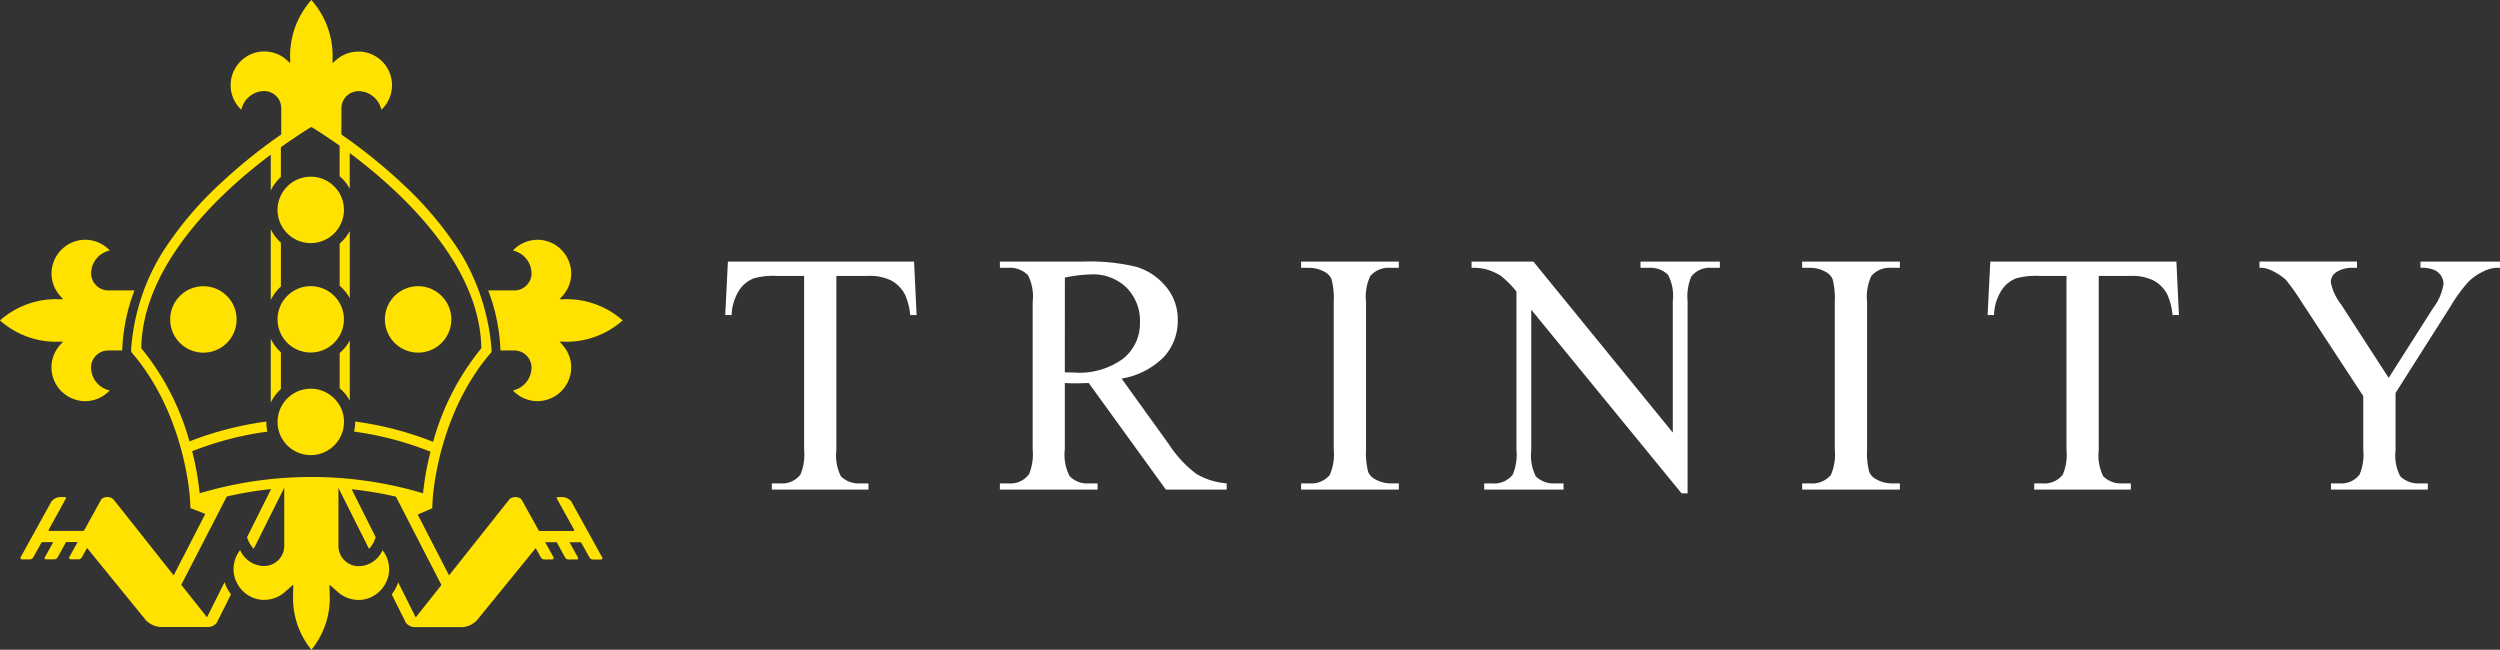 <svg xmlns="http://www.w3.org/2000/svg" width="227.679" height="59.174" viewBox="0 0 227.679 59.174"><rect x="0" y="0" width="227.679" height="59.174" fill="#333333" stroke="none"/><defs><style>.a{fill:#ffe200;}.b{fill:#fff;}.c{fill:none;}</style></defs><g transform="translate(-139 -30.379)"><path class="a" d="M0,77.29a7.68,7.68,0,0,0,5.112,1.941l.631-.012-.306.347a3.046,3.046,0,0,0-.745,2.2,3.087,3.087,0,0,0,2.91,2.87,1.332,1.332,0,0,0,.145.005,3.091,3.091,0,0,0,2.246-.974,2.159,2.159,0,0,1-1.7-2.108,1.564,1.564,0,0,1,1.581-1.532h1.257a16.814,16.814,0,0,1,1.117-5.471H9.879A1.565,1.565,0,0,1,8.3,73.007a2.141,2.141,0,0,1,1.7-2.085,3.069,3.069,0,0,0-2.246-.98,1.332,1.332,0,0,0-.145.005,3.089,3.089,0,0,0-2.91,2.868,3.038,3.038,0,0,0,.745,2.2l.306.35-.631-.012A7.684,7.684,0,0,0,0,77.29" transform="translate(139 -17.729)"/><path class="a" d="M144.789,74.556h-2.365a16.974,16.974,0,0,1,1.117,5.47h1.248a1.574,1.574,0,0,1,1.582,1.549,2.154,2.154,0,0,1-1.695,2.091,3.076,3.076,0,0,0,2.245.974,1.341,1.341,0,0,0,.146-.005,3.088,3.088,0,0,0,2.91-2.87,3.033,3.033,0,0,0-.749-2.2l-.3-.347.631.012a7.686,7.686,0,0,0,5.112-1.941,7.69,7.69,0,0,0-5.112-1.936l-.631.012.3-.35a3.025,3.025,0,0,0,.749-2.2,3.089,3.089,0,0,0-2.91-2.868,1.424,1.424,0,0,0-.146,0,3.06,3.06,0,0,0-2.245.979,2.15,2.15,0,0,1,1.695,2.1,1.568,1.568,0,0,1-1.582,1.532" transform="translate(41.037 -17.729)"/><path class="a" d="M115.308,89.548a3.025,3.025,0,1,0-3.024-3.024,3.029,3.029,0,0,0,3.024,3.024" transform="translate(61.769 -27.054)"/><path class="a" d="M52.671,83.5A3.025,3.025,0,1,0,55.7,86.523,3.024,3.024,0,0,0,52.671,83.5" transform="translate(104.849 -27.054)"/><path class="a" d="M79.915,72.1v-4a3.928,3.928,0,0,1-.922-1.227v6.45a4.055,4.055,0,0,1,.487-.765,3.814,3.814,0,0,1,.435-.461" transform="translate(84.667 -15.621)"/><path class="a" d="M79.915,103.4v-3.351a3.971,3.971,0,0,1-.922-1.233v5.815a4.056,4.056,0,0,1,.489-.772,3.951,3.951,0,0,1,.433-.459" transform="translate(84.667 -37.588)"/><path class="a" d="M99.086,68.537v3.846a3.777,3.777,0,0,1,.408.4,3.976,3.976,0,0,1,.513.737V67.4a4.181,4.181,0,0,1-.512.737,3.735,3.735,0,0,1-.41.4" transform="translate(70.847 -15.978)"/><path class="a" d="M99.086,100.493v3.2a3.724,3.724,0,0,1,.408.4,3.892,3.892,0,0,1,.513.737V99.355a4.028,4.028,0,0,1-.921,1.138" transform="translate(70.847 -37.96)"/><path class="a" d="M81.633,56.465a3.021,3.021,0,0,0,4.632.093,2.967,2.967,0,0,0,.357-.506,3.024,3.024,0,0,0,0-2.972,2.938,2.938,0,0,0-.357-.5,3.022,3.022,0,0,0-4.632.095,3.127,3.127,0,0,0-.362.572,3.016,3.016,0,0,0,0,2.648,3.042,3.042,0,0,0,.362.571" transform="translate(83.311 -5.075)"/><path class="a" d="M83.99,83.5a3,3,0,0,0-2.357,1.131,3.039,3.039,0,0,0-.362.566,2.968,2.968,0,0,0-.306,1.324,3.05,3.05,0,0,0,.306,1.324,2.961,2.961,0,0,0,.362.571,3.024,3.024,0,0,0,4.989-3.381,2.918,2.918,0,0,0-.357-.5A3.018,3.018,0,0,0,83.99,83.5" transform="translate(83.311 -27.058)"/><path class="a" d="M86.622,114.928a2.922,2.922,0,0,0-.357-.5,3.022,3.022,0,0,0-4.631.095,3.126,3.126,0,0,0-.362.571,2.912,2.912,0,0,0-.3,1.173c0,.051-.005.1-.005.151a2.556,2.556,0,0,0,.019.329,2.809,2.809,0,0,0,.079.436c.018.065.037.13.058.193a3.024,3.024,0,0,0,5.736,0c.021-.063.041-.128.058-.194a2.533,2.533,0,0,0,.06-.288,3.08,3.08,0,0,0,.037-.479c0-.049,0-.1,0-.15a3.021,3.021,0,0,0-.386-1.34" transform="translate(83.311 -47.615)"/><path class="a" d="M117.8,142.328l-.026.014.038.009Z" transform="translate(57.991 -67.518)"/><path class="a" d="M56.116,45.662s0,0,0,0a1.111,1.111,0,0,0-.768-.391h-.477a.082.082,0,0,0-.072.121l1.582,2.859a.074.074,0,0,1-.065.109l-.925,0-.6,0-1.222,0h-.3a.148.148,0,0,1-.13-.077l-.1-.176-1.456-2.63a.83.83,0,0,0-1.092-.012L44.989,52.4l-2.854-5.537,1.321-.577.037-.73c.018-.313.448-7.732,5.254-13.369l.109-.127c0-.049,0-.1,0-.149s0-.12-.005-.18a19.894,19.894,0,0,0-2.724-8.546.035.035,0,0,0-.005-.009,31.863,31.863,0,0,0-5.382-6.444,48.758,48.758,0,0,0-5.469-4.422l-.086-.062V9.875A1.569,1.569,0,0,1,36.731,8.3a2.152,2.152,0,0,1,2.091,1.7,3.067,3.067,0,0,0-1.9-5.3c-.061,0-.126,0-.188,0a3.052,3.052,0,0,0-2.013.749l-.347.306.012-.631A7.678,7.678,0,0,0,32.448,0a7.668,7.668,0,0,0-1.936,5.112l.012.631-.352-.306a3.045,3.045,0,0,0-2.01-.749c-.065,0-.125,0-.19,0A3.087,3.087,0,0,0,25.1,7.6a3.046,3.046,0,0,0,.974,2.393,2.151,2.151,0,0,1,2.1-1.7,1.562,1.562,0,0,1,1.532,1.577v2.368l-.084.062a48.75,48.75,0,0,0-5.471,4.422,31.9,31.9,0,0,0-5.43,6.522.148.148,0,0,1-.012.021,19.394,19.394,0,0,0-2.669,8.469c0,.074,0,.145,0,.22l0,.093,0,0,.107.129c4.806,5.637,5.238,13.056,5.254,13.369l.034.73,1.34.523.014,0-.025.049L19.91,52.4l-5.5-6.939a.83.83,0,0,0-1.092.012L11.868,48.1l-.1.176a.148.148,0,0,1-.13.077h-.3l-1.222,0-.6,0-.925,0a.074.074,0,0,1-.065-.109L10.1,45.389a.082.082,0,0,0-.072-.121H9.553a1.112,1.112,0,0,0-.769.391s0,0,0,0l-2.819,5.1a.124.124,0,0,0,.109.184H6.8a.372.372,0,0,0,.325-.192l.731-1.317a.119.119,0,0,1,.106-.062l.981,0,0,0-.776,1.4a.115.115,0,0,0,.1.169h.76a.366.366,0,0,0,.318-.188l.763-1.385v0l1.051,0,0,0-.749,1.35a.15.15,0,0,0,.13.223h.689a.376.376,0,0,0,.329-.2l.462-.839,5.351,6.571a2.022,2.022,0,0,0,1.3.626h2.589v0H22.5v0h.533c.025,0,.047,0,.072,0h.047c.019,0,.037,0,.057,0h-.09a1.012,1.012,0,0,0,.421-.132v0a.96.96,0,0,0,.29-.25l.012-.015.011-.023.649-1.3.628-1.255-.011-.012a3.777,3.777,0,0,1-.577-1.094l-.778,1.556-.821,1.641-1.3-1.641-1.041-1.315,4.146-8.043a33.242,33.242,0,0,1,3.482-.612l.371-.044.158-.014.018,0-.529,1.059-1.658,3.32a2.7,2.7,0,0,0,.61,1.055l2.26-4.521.511-1.023h.007v3.9h0V49.7a1.839,1.839,0,0,1-1.818,1.847,2.293,2.293,0,0,1-.888-.176,2.373,2.373,0,0,1-.591-.344l-.012-.009a2.391,2.391,0,0,1-.551-.624,1.7,1.7,0,0,1-.135-.248.071.071,0,0,1-.009-.017v0a.2.2,0,0,1-.014-.027,2.76,2.76,0,0,0-.529,1.113c0,.02-.009.039-.012.058a2.787,2.787,0,0,0-.055.7,2.347,2.347,0,0,0,.065.448,2.584,2.584,0,0,0,.224.635c0,.005.005.012.009.017a2.8,2.8,0,0,0,2.324,1.556c.053,0,.109,0,.163,0A2.832,2.832,0,0,0,30,53.948l.8-.709-.02,1.08c0,.049,0,.1,0,.155a7.431,7.431,0,0,0,1.672,4.7,7.442,7.442,0,0,0,1.674-4.7l-.028-1.227.8.7a2.812,2.812,0,0,0,1.847.688c.053,0,.106,0,.161,0a2.78,2.78,0,0,0,1.811-.835,2.848,2.848,0,0,0,.517-.726,2.643,2.643,0,0,0,.229-.64,2.546,2.546,0,0,0,.065-.455,2.874,2.874,0,0,0-.056-.705v0a2.813,2.813,0,0,0-.54-1.161.424.424,0,0,1-.02.042,1.661,1.661,0,0,1-.139.255,2.4,2.4,0,0,1-.558.63,2.323,2.323,0,0,1-.6.35,2.3,2.3,0,0,1-.9.171,1.836,1.836,0,0,1-1.8-1.847V48.347h0V44.456h.011l.507,1.015L37.7,49.986a2.689,2.689,0,0,0,.607-1.061L36.649,45.62l-.531-1.064.165.018.371.044a33.494,33.494,0,0,1,3.494.612l4.146,8.043-1.041,1.315-1.3,1.642-.821-1.642-.779-1.558a3.753,3.753,0,0,1-.585,1.1l.63,1.261.649,1.3.012.026.016.021a.019.019,0,0,1,.005.007,1.027,1.027,0,0,0,.7.367h-.09a.56.56,0,0,0,.056,0h.047c.025,0,.047,0,.072,0H42.4v0h1.242v0h2.588a2.023,2.023,0,0,0,1.3-.626l5.351-6.571.462.839a.375.375,0,0,0,.329.2h.689a.15.15,0,0,0,.13-.223l-.749-1.35,0,0,1.052,0v0l.763,1.385a.365.365,0,0,0,.318.188h.76a.115.115,0,0,0,.1-.169l-.775-1.4,0,0,.981,0a.118.118,0,0,1,.1.062l.733,1.317a.372.372,0,0,0,.325.192h.731a.124.124,0,0,0,.109-.184ZM32.448,43.441h-.065a35.444,35.444,0,0,0-7.444.8l-.139.032-.109.024-.032.007-.07.016-.039.009c-.206.046-.345.077-.508.118L24,44.458l-.019.005q-.738.179-1.47.392l-.234.065-.028-.241a25.267,25.267,0,0,0-.566-3.216l-.037-.155-.056-.215a29.337,29.337,0,0,1,6.856-1.784,4,4,0,0,1-.1-.886v-.032a30.4,30.4,0,0,0-7,1.809l-.011-.037a23.162,23.162,0,0,0-4.324-8.384l-.05-.062v-.074c.115-5.791,4.312-10.935,7.809-14.227a46.2,46.2,0,0,1,3.709-3.126l.271-.208v3.272a4.056,4.056,0,0,1,.489-.772,3.946,3.946,0,0,1,.432-.459V13.406l.056-.04.084-.061c.266-.188.519-.368.755-.522.73-.5,1.3-.869,1.773-1.157l.107-.065.106.065c.228.139.856.529,1.769,1.153.211.146.44.3.671.468l.03.021v2.782a3.694,3.694,0,0,1,.408.4,3.9,3.9,0,0,1,.513.737V13.941l.056.04.326.248c4.271,3.241,11.454,9.815,11.6,17.415v.074l-.048.062A23.128,23.128,0,0,0,43.55,40.2l-.012.039a30.269,30.269,0,0,0-7.1-1.85v.03a4,4,0,0,1-.1.888A29.44,29.44,0,0,1,43.3,41.139l-.053.206-.037.155a25.166,25.166,0,0,0-.563,3.18l-.028.241-.232-.065q-.738-.216-1.486-.4a.2.2,0,0,0-.046-.01,35.334,35.334,0,0,0-8.405-1.006" transform="translate(134.908 30.379)"/><path class="b" d="M228.777,76.317l.23,4.869h-.582a5.879,5.879,0,0,0-.46-1.837A3.068,3.068,0,0,0,226.7,78.04a4.4,4.4,0,0,0-2.075-.421H221.7V93.482a4.247,4.247,0,0,0,.413,2.389,2.3,2.3,0,0,0,1.791.643h.72v.567h-8.8v-.567h.735a2.111,2.111,0,0,0,1.868-.8,4.652,4.652,0,0,0,.337-2.236V77.619h-2.5a6.941,6.941,0,0,0-2.067.214,2.836,2.836,0,0,0-1.363,1.118,4.518,4.518,0,0,0-.674,2.235h-.582l.245-4.869Z" transform="translate(-6.531 -22.113)"/><path class="b" d="M312.365,97.081h-5.542l-7.028-9.708q-.781.031-1.271.031c-.133,0-.276,0-.429-.007s-.312-.013-.475-.023v6.033a4.239,4.239,0,0,0,.429,2.435,2.181,2.181,0,0,0,1.746.674h.811v.567h-8.9v-.567h.781a2.087,2.087,0,0,0,1.883-.858,4.83,4.83,0,0,0,.322-2.251V79.993a4.242,4.242,0,0,0-.429-2.435,2.25,2.25,0,0,0-1.776-.674h-.781v-.567h7.564a17.99,17.99,0,0,1,4.877.482,5.579,5.579,0,0,1,2.664,1.776,4.623,4.623,0,0,1,1.095,3.085,4.847,4.847,0,0,1-1.248,3.322,7.046,7.046,0,0,1-3.866,1.99l4.287,5.957a10.649,10.649,0,0,0,2.526,2.726,6.365,6.365,0,0,0,2.756.858ZM297.62,86.408c.194,0,.362,0,.505.007s.26.008.352.008a6.748,6.748,0,0,0,4.479-1.286,4.118,4.118,0,0,0,1.508-3.277,4.277,4.277,0,0,0-1.217-3.162,4.357,4.357,0,0,0-3.223-1.217,13.527,13.527,0,0,0-2.4.291Z" transform="translate(-61.645 -22.114)"/><path class="b" d="M388.482,96.515v.566h-8.9v-.566h.735a2.217,2.217,0,0,0,1.868-.75,4.661,4.661,0,0,0,.368-2.358V79.993a6.886,6.886,0,0,0-.2-2.083,1.383,1.383,0,0,0-.628-.658,2.9,2.9,0,0,0-1.409-.367h-.735v-.567h8.9v.567h-.75a2.2,2.2,0,0,0-1.853.75,4.5,4.5,0,0,0-.383,2.358V93.406a6.865,6.865,0,0,0,.2,2.082,1.368,1.368,0,0,0,.643.658,2.814,2.814,0,0,0,1.393.368Z" transform="translate(-122.089 -22.114)"/><path class="b" d="M429.3,76.317h5.635l12.694,15.572V79.915a4.122,4.122,0,0,0-.429-2.388,2.271,2.271,0,0,0-1.791-.643h-.72v-.567h7.227v.567h-.735a2.109,2.109,0,0,0-1.868.8,4.648,4.648,0,0,0-.337,2.235v17.5h-.551L434.739,80.7V93.482a4.251,4.251,0,0,0,.413,2.389,2.3,2.3,0,0,0,1.792.643h.735v.567h-7.227v-.567h.719a2.128,2.128,0,0,0,1.884-.8,4.652,4.652,0,0,0,.337-2.236V79.043a9.474,9.474,0,0,0-1.37-1.393,5.027,5.027,0,0,0-1.37-.628,4.869,4.869,0,0,0-1.347-.138Z" transform="translate(-156.285 -22.113)"/><path class="b" d="M534.659,96.515v.566h-8.9v-.566h.735a2.217,2.217,0,0,0,1.868-.75,4.665,4.665,0,0,0,.367-2.358V79.993a6.875,6.875,0,0,0-.2-2.083,1.38,1.38,0,0,0-.628-.658,2.9,2.9,0,0,0-1.409-.367h-.735v-.567h8.9v.567h-.75a2.2,2.2,0,0,0-1.853.75,4.5,4.5,0,0,0-.383,2.358V93.406a6.878,6.878,0,0,0,.2,2.082,1.37,1.37,0,0,0,.643.658,2.815,2.815,0,0,0,1.393.368Z" transform="translate(-222.633 -22.114)"/><path class="b" d="M597.04,76.317l.23,4.869h-.582a5.88,5.88,0,0,0-.459-1.837,3.069,3.069,0,0,0-1.263-1.309,4.4,4.4,0,0,0-2.075-.421h-2.924V93.482a4.248,4.248,0,0,0,.413,2.389,2.3,2.3,0,0,0,1.791.643h.72v.567h-8.8v-.567h.735a2.111,2.111,0,0,0,1.868-.8,4.652,4.652,0,0,0,.337-2.236V77.619h-2.5a6.941,6.941,0,0,0-2.067.214,2.836,2.836,0,0,0-1.363,1.118,4.518,4.518,0,0,0-.674,2.235h-.582l.245-4.869Z" transform="translate(-259.831 -22.113)"/><path class="b" d="M673.841,76.317h7.242v.567h-.4a3.125,3.125,0,0,0-1.164.352,4.538,4.538,0,0,0-1.393,1.011,13.776,13.776,0,0,0-1.547,2.143l-5.007,7.886v5.206A4.119,4.119,0,0,0,672,95.87a2.363,2.363,0,0,0,1.837.643h.674v.567h-8.82v-.567h.735a2.109,2.109,0,0,0,1.868-.8,4.648,4.648,0,0,0,.337-2.236V88.566l-5.7-8.7a18.332,18.332,0,0,0-1.37-1.915,5.394,5.394,0,0,0-1.493-.918,2.04,2.04,0,0,0-.888-.154v-.567h8.881v.567h-.46a2.673,2.673,0,0,0-1.324.337,1.087,1.087,0,0,0-.6,1.011,4.844,4.844,0,0,0,.934,1.99l4.333,6.691,4.073-6.4a4.733,4.733,0,0,0,.919-2.143,1.363,1.363,0,0,0-.222-.766,1.491,1.491,0,0,0-.635-.529,3.1,3.1,0,0,0-1.241-.191Z" transform="translate(-314.404 -22.113)"/><rect class="c" width="227.679" height="59.174" transform="translate(139 30.379)"/></g></svg>